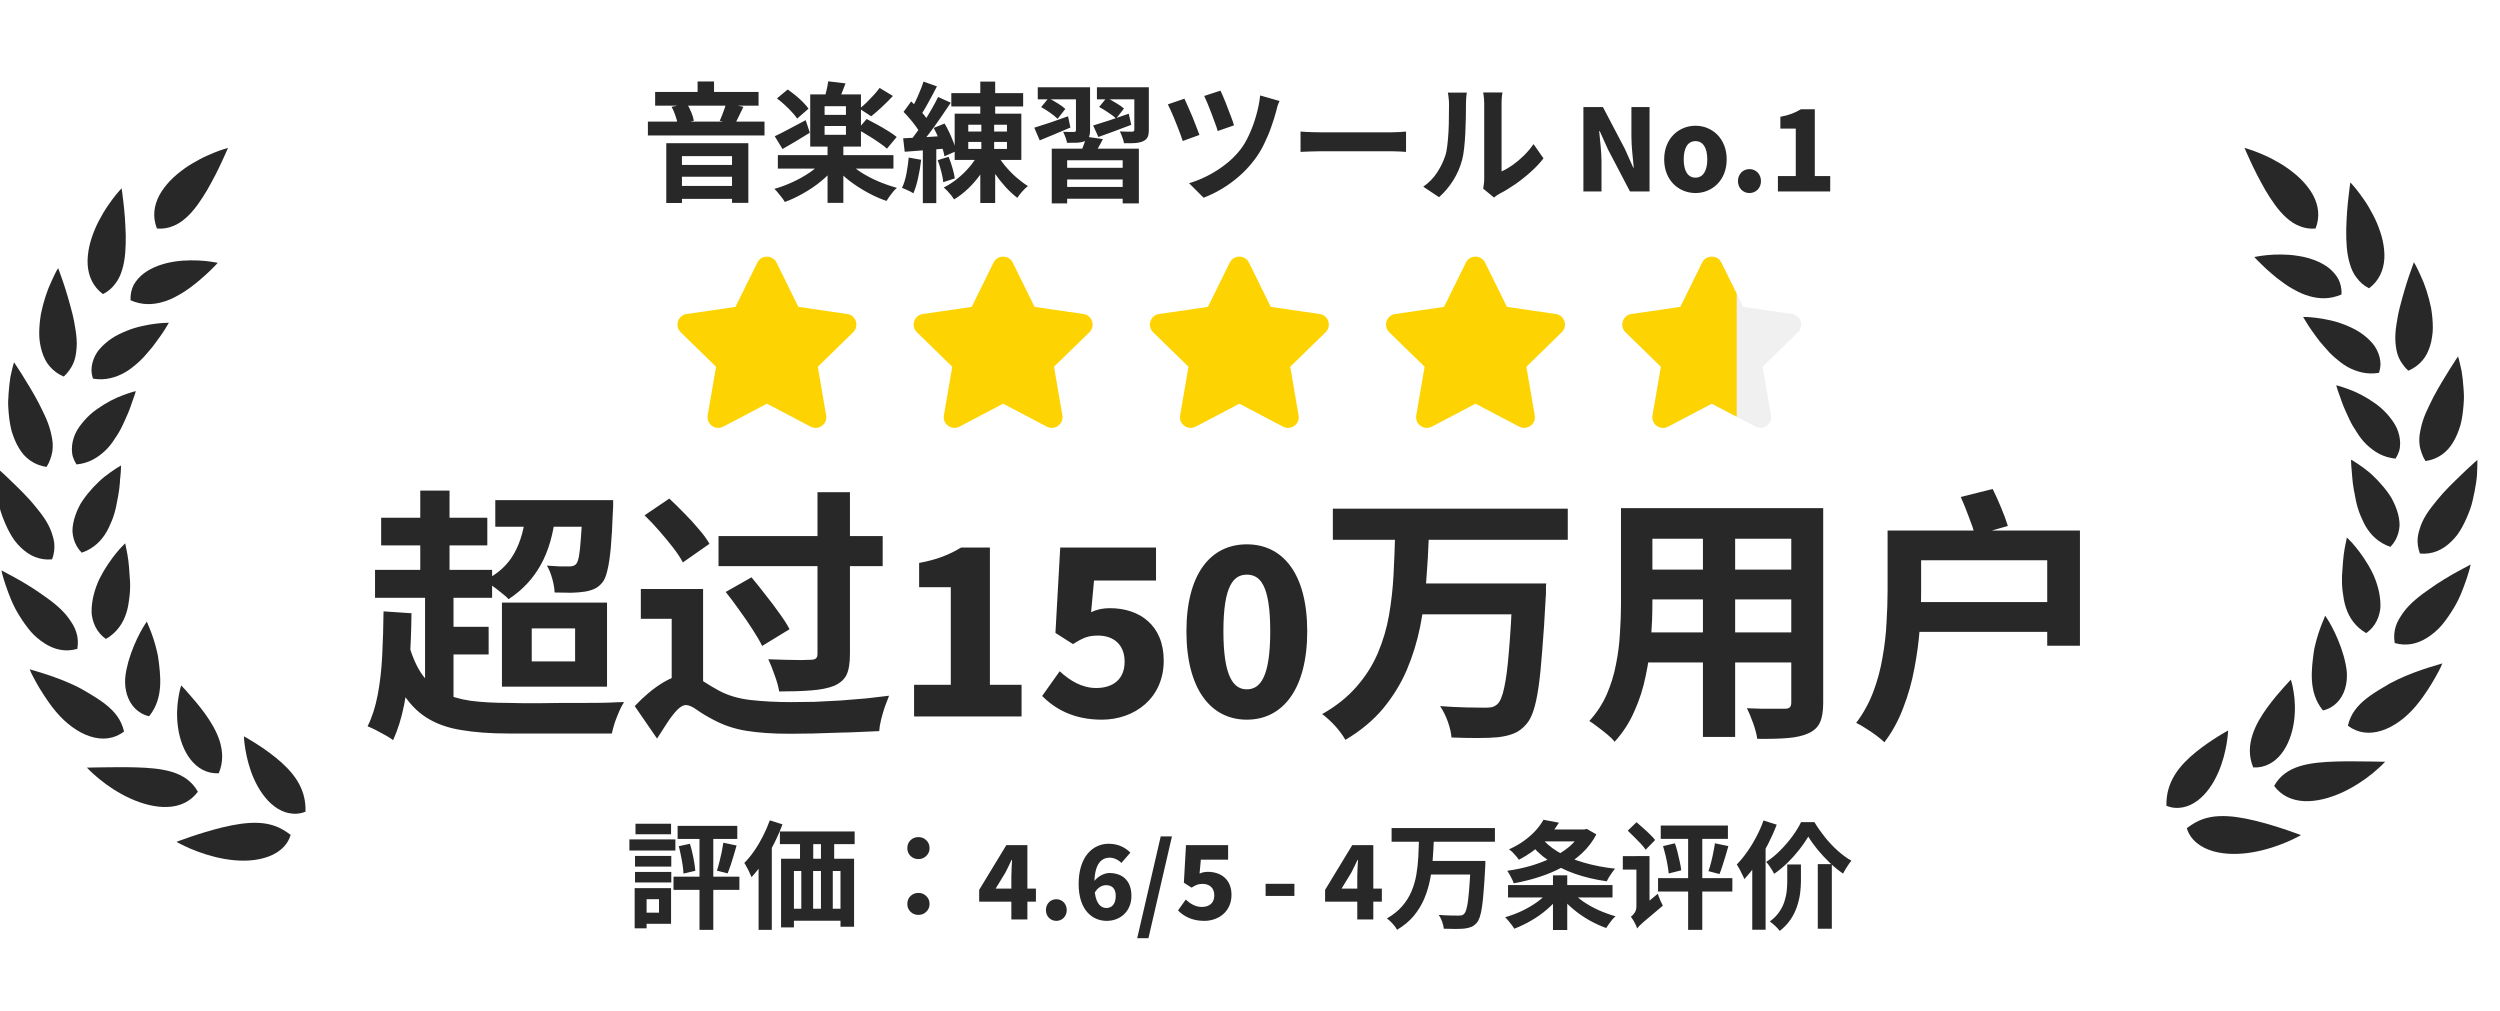 <svg width="235" height="95" viewBox="0 0 235 95" fill="none" xmlns="http://www.w3.org/2000/svg">
<g clip-path="url(#clip0_8932_114562)">
<path d="M207.038 77.01C207.539 76.835 208.048 76.74 208.591 76.718C209.671 76.668 210.849 76.868 211.974 77.142C213.101 77.418 214.171 77.755 214.975 78.03C215.771 78.297 216.293 78.501 216.293 78.501C216.293 78.501 215.781 78.799 214.965 79.148C214.146 79.496 213.012 79.895 211.774 80.109C210.549 80.323 209.206 80.35 208.038 80.015C206.879 79.686 205.888 78.973 205.56 77.849C206.071 77.462 206.54 77.189 207.038 77.01Z" fill="#282828"/>
<path d="M209.299 69.926C209.174 70.679 208.931 71.693 208.489 72.676C208.052 73.661 207.414 74.623 206.577 75.25C206.161 75.561 205.695 75.796 205.194 75.89C204.697 75.987 204.163 75.962 203.643 75.742C203.618 74.565 203.939 73.632 204.442 72.817C204.949 72.003 205.666 71.3 206.408 70.698C207.15 70.095 207.911 69.593 208.483 69.232C209.056 68.874 209.445 68.664 209.445 68.664C209.445 68.664 209.443 68.793 209.42 69.012C209.399 69.232 209.36 69.549 209.299 69.926Z" fill="#282828"/>
<path d="M213.767 73.875C214.325 72.874 215.177 72.334 216.196 72.016C217.213 71.705 218.4 71.621 219.568 71.583C220.731 71.548 221.888 71.577 222.754 71.58C223.646 71.596 224.203 71.605 224.203 71.605C224.203 71.605 224.095 71.724 223.892 71.923C223.692 72.108 223.398 72.384 223.036 72.682C222.299 73.288 221.263 73.994 220.118 74.512C218.974 75.03 217.725 75.359 216.596 75.306C215.467 75.25 214.468 74.82 213.767 73.875Z" fill="#282828"/>
<path d="M214.451 70.852C213.811 71.665 212.916 72.199 211.803 72.139C211.352 71.056 211.429 70.02 211.736 69.071C212.04 68.123 212.583 67.253 213.131 66.498C213.683 65.738 214.243 65.092 214.657 64.627C214.857 64.395 215.03 64.21 215.154 64.084C215.267 63.951 215.338 63.885 215.338 63.885C215.338 63.885 215.378 64.002 215.434 64.209C215.487 64.419 215.551 64.717 215.608 65.084C215.73 65.826 215.782 66.836 215.624 67.897C215.469 68.952 215.092 70.035 214.451 70.852Z" fill="#282828"/>
<path d="M220.7 68.218C220.962 67.091 221.598 66.326 222.453 65.653C222.662 65.483 222.895 65.329 223.129 65.17C223.364 65.01 223.614 64.859 223.868 64.708C224.12 64.549 224.381 64.395 224.647 64.243C224.902 64.105 225.148 63.983 225.406 63.86C226.42 63.383 227.464 63.013 228.261 62.758C229.061 62.507 229.577 62.359 229.577 62.359C229.577 62.359 229.528 62.491 229.428 62.717C229.321 62.934 229.158 63.248 228.953 63.615C228.746 63.983 228.496 64.406 228.203 64.855C228.055 65.077 227.9 65.307 227.735 65.536L227.603 65.712L227.441 65.928C227.327 66.069 227.212 66.214 227.101 66.355C226.167 67.468 225.011 68.319 223.877 68.677C222.743 69.044 221.641 68.923 220.7 68.218Z" fill="#282828"/>
<path d="M220.429 64.761C220.128 65.734 219.425 66.535 218.358 66.783C217.614 65.873 217.379 64.875 217.319 63.936C217.266 62.994 217.386 62.106 217.487 61.356C217.522 61.039 217.648 60.505 217.767 60.087C217.888 59.654 218.022 59.268 218.14 58.944C218.262 58.615 218.376 58.351 218.454 58.166C218.521 57.981 218.562 57.874 218.562 57.874C218.562 57.874 218.64 57.981 218.762 58.172C218.891 58.363 219.044 58.633 219.224 58.972C219.578 59.647 220.004 60.595 220.3 61.641C220.375 61.904 220.439 62.174 220.493 62.445C220.545 62.696 220.582 62.956 220.606 63.22C220.62 63.48 220.608 63.741 220.586 64.004C220.56 64.265 220.499 64.514 220.429 64.761Z" fill="#282828"/>
<path d="M228.867 59.419C228.651 59.604 228.426 59.773 228.191 59.924C227.262 60.52 226.227 60.771 225.102 60.445C225.008 59.88 225.05 59.369 225.198 58.892C225.271 58.656 225.372 58.426 225.499 58.208C225.621 57.984 225.776 57.778 225.919 57.564C226.524 56.723 227.457 55.997 228.398 55.348C229.311 54.694 230.273 54.13 231.009 53.725C231.761 53.32 232.235 53.069 232.235 53.069C232.235 53.069 232.214 53.213 232.151 53.454C232.086 53.696 231.985 54.038 231.845 54.449C231.565 55.265 231.176 56.365 230.528 57.363C230.215 57.869 229.867 58.364 229.491 58.807C229.303 59.032 229.088 59.23 228.867 59.419Z" fill="#282828"/>
<path d="M223.409 58.367C223.191 58.809 222.87 59.198 222.424 59.513C221.404 58.929 220.816 58.053 220.509 57.101C220.431 56.862 220.372 56.618 220.325 56.373C220.303 56.251 220.284 56.126 220.269 56.005C220.252 55.879 220.231 55.754 220.212 55.626C220.147 55.123 220.132 54.621 220.147 54.138C220.212 53.175 220.269 52.267 220.39 51.608C220.445 51.278 220.508 51.008 220.55 50.819C220.581 50.628 220.6 50.524 220.6 50.524C220.6 50.524 220.696 50.609 220.851 50.769C221.015 50.929 221.219 51.158 221.456 51.45C221.934 52.038 222.531 52.875 223.014 53.846C223.472 54.806 223.768 55.892 223.762 56.926C223.765 57.187 223.724 57.434 223.663 57.673C223.604 57.915 223.519 58.147 223.409 58.367Z" fill="#282828"/>
<path d="M231.448 49.538C231.305 49.796 231.155 50.047 230.982 50.28C230.805 50.506 230.612 50.72 230.413 50.914C229.61 51.693 228.641 52.142 227.472 52.032C227.274 51.498 227.215 50.986 227.271 50.494C227.301 50.249 227.357 50.005 227.435 49.766C227.51 49.524 227.59 49.285 227.7 49.053C227.915 48.578 228.216 48.117 228.561 47.672C228.738 47.449 228.915 47.227 229.089 47.003C229.27 46.787 229.453 46.569 229.642 46.359C230.406 45.518 231.252 44.749 231.839 44.171C232.443 43.603 232.87 43.236 232.87 43.236C232.87 43.236 232.885 43.82 232.833 44.699C232.803 45.135 232.714 45.643 232.612 46.19C232.563 46.462 232.502 46.742 232.433 47.028C232.366 47.311 232.296 47.603 232.186 47.885C231.977 48.453 231.733 49.015 231.448 49.538Z" fill="#282828"/>
<path d="M224.696 51.407C223.584 51.024 222.838 50.283 222.35 49.435C222.226 49.221 222.123 49.001 222.029 48.779C221.921 48.553 221.827 48.324 221.745 48.092C221.582 47.627 221.465 47.157 221.387 46.694C221.3 46.239 221.206 45.793 221.16 45.382C221.135 45.174 221.119 44.977 221.104 44.792C221.092 44.604 221.084 44.428 221.063 44.268C220.991 43.628 221.002 43.207 221.002 43.207C221.002 43.207 221.433 43.447 222.048 43.889C222.201 43.998 222.365 44.124 222.54 44.262C222.714 44.401 222.893 44.551 223.059 44.712C223.402 45.039 223.757 45.412 224.093 45.823C224.261 46.028 224.421 46.244 224.579 46.467C224.652 46.58 224.728 46.697 224.799 46.812C224.865 46.925 224.926 47.044 224.982 47.164C225.213 47.639 225.391 48.134 225.489 48.636C225.53 48.884 225.566 49.135 225.56 49.38C225.547 49.625 225.509 49.87 225.444 50.102C225.312 50.575 225.074 51.021 224.696 51.407Z" fill="#282828"/>
<path d="M231.281 39.961C231.109 40.541 230.885 41.088 230.599 41.561C230.047 42.513 229.155 43.175 227.998 43.338C227.845 43.103 227.734 42.867 227.65 42.626C227.567 42.388 227.486 42.145 227.454 41.904C227.373 41.417 227.412 40.915 227.529 40.407C227.627 39.901 227.784 39.386 228.002 38.869C228.221 38.353 228.492 37.833 228.738 37.331C228.999 36.832 229.28 36.342 229.553 35.886C229.835 35.428 230.088 35.016 230.3 34.666C230.74 33.962 231.058 33.504 231.058 33.504C231.058 33.504 231.224 34.059 231.398 34.917C231.465 35.353 231.526 35.865 231.565 36.421C231.589 36.697 231.605 36.983 231.611 37.275C231.611 37.571 231.592 37.871 231.565 38.176C231.513 38.777 231.436 39.386 231.281 39.961Z" fill="#282828"/>
<path d="M222.447 41.779C222.095 41.436 221.798 41.051 221.552 40.648C221.279 40.249 221.034 39.838 220.842 39.424C220.738 39.219 220.663 39.015 220.565 38.818C220.469 38.62 220.383 38.425 220.308 38.238C220.15 37.86 220.038 37.51 219.934 37.212C219.704 36.615 219.606 36.213 219.606 36.213C219.606 36.213 220.083 36.33 220.794 36.596C221.518 36.857 222.392 37.299 223.258 37.914C223.47 38.068 223.694 38.234 223.885 38.413C224.079 38.592 224.266 38.777 224.439 38.975C224.783 39.371 225.099 39.804 225.306 40.26C225.501 40.718 225.613 41.198 225.613 41.683C225.61 41.924 225.589 42.166 225.515 42.405C225.433 42.644 225.327 42.882 225.181 43.111C224.007 42.999 223.166 42.46 222.447 41.779Z" fill="#282828"/>
<path d="M228.441 32.474C228.279 33.007 228.057 33.478 227.705 33.887C227.357 34.292 226.921 34.618 226.383 34.848C226.174 34.663 226.002 34.462 225.861 34.254C225.706 34.054 225.583 33.837 225.484 33.614C225.386 33.388 225.314 33.153 225.267 32.907C225.217 32.666 225.199 32.411 225.171 32.16C225.136 31.648 225.171 31.111 225.257 30.556C225.342 30.001 225.435 29.451 225.579 28.898C225.861 27.79 226.171 26.747 226.442 25.953C226.717 25.159 226.904 24.65 226.904 24.65C226.904 24.65 226.98 24.769 227.099 24.989C227.216 25.211 227.374 25.529 227.547 25.924C227.922 26.703 228.293 27.81 228.527 28.976C228.624 29.572 228.685 30.179 228.685 30.769C228.694 31.061 228.664 31.359 228.617 31.645C228.578 31.934 228.521 32.211 228.441 32.474Z" fill="#282828"/>
<path d="M216.642 30.04C216.543 29.883 216.489 29.789 216.489 29.789C216.489 29.789 216.617 29.789 216.834 29.799C217.059 29.808 217.363 29.83 217.735 29.878C218.105 29.922 218.538 29.995 219.01 30.101C219.241 30.157 219.491 30.213 219.729 30.289C219.964 30.365 220.209 30.449 220.452 30.546C220.934 30.745 221.435 30.977 221.87 31.265C222.3 31.56 222.698 31.899 223.022 32.281C223.188 32.472 223.315 32.68 223.427 32.897C223.533 33.111 223.617 33.336 223.679 33.568C223.737 33.8 223.768 34.039 223.768 34.284C223.755 34.535 223.708 34.79 223.625 35.047C223.051 35.145 222.514 35.116 222.024 35.01C221.538 34.897 221.062 34.715 220.644 34.477C220.433 34.354 220.235 34.222 220.041 34.078C219.944 34.006 219.855 33.93 219.765 33.852C219.671 33.78 219.576 33.702 219.485 33.622C219.117 33.309 218.793 32.963 218.502 32.614C218.194 32.272 217.913 31.927 217.679 31.594C217.621 31.512 217.566 31.431 217.509 31.349C217.448 31.271 217.396 31.192 217.339 31.119C217.231 30.969 217.13 30.824 217.043 30.693C216.869 30.427 216.736 30.198 216.642 30.04Z" fill="#282828"/>
<path d="M222.692 27.099C222.191 26.848 221.821 26.512 221.535 26.12C221.231 25.74 221.023 25.291 220.884 24.794C220.581 23.825 220.532 22.666 220.546 21.548C220.55 21.265 220.562 20.983 220.577 20.709C220.587 20.439 220.604 20.172 220.624 19.915C220.662 19.397 220.713 18.916 220.761 18.502C220.844 17.688 220.935 17.149 220.935 17.149C220.935 17.149 221.029 17.256 221.193 17.435C221.351 17.62 221.578 17.884 221.827 18.229C222.077 18.574 222.37 18.97 222.643 19.434C222.91 19.899 223.192 20.398 223.42 20.941C223.645 21.488 223.85 22.046 223.973 22.621C224.097 23.195 224.156 23.767 224.129 24.31C224.06 25.413 223.625 26.396 222.692 27.099Z" fill="#282828"/>
<path d="M214.529 26.509C214.15 26.236 213.792 25.96 213.488 25.68C213.172 25.411 212.885 25.156 212.658 24.927C212.431 24.697 212.233 24.512 212.103 24.374C211.973 24.242 211.903 24.16 211.903 24.16C211.903 24.16 212.389 24.053 213.147 23.977C213.525 23.94 213.96 23.921 214.442 23.924C214.923 23.928 215.443 23.959 215.957 24.044C217.002 24.194 218.052 24.549 218.856 25.145C219.246 25.453 219.574 25.813 219.805 26.232C220.02 26.656 220.132 27.145 220.105 27.678C219.025 28.149 218.004 28.108 217.075 27.836C216.599 27.703 216.151 27.509 215.734 27.273C215.306 27.05 214.896 26.789 214.529 26.509Z" fill="#282828"/>
<path d="M216.162 21.253C216.611 21.44 217.104 21.529 217.661 21.483C218.093 20.397 217.951 19.333 217.438 18.359C217.181 17.879 216.829 17.422 216.426 16.994C216.024 16.571 215.562 16.197 215.08 15.848C214.604 15.505 214.102 15.223 213.63 14.967C213.159 14.713 212.699 14.527 212.309 14.36C211.92 14.197 211.586 14.087 211.351 14.014C211.119 13.942 210.985 13.902 210.985 13.902C210.985 13.902 211.193 14.415 211.54 15.152C211.715 15.528 211.923 15.966 212.158 16.425C212.275 16.656 212.4 16.892 212.532 17.127C212.662 17.371 212.794 17.619 212.938 17.861C213.509 18.823 214.154 19.785 214.914 20.462C215.295 20.806 215.704 21.08 216.162 21.253Z" fill="#282828"/>
<path d="M20.909 77.774C22.038 77.504 23.212 77.3 24.292 77.35C24.835 77.372 25.348 77.467 25.845 77.642C26.346 77.821 26.81 78.094 27.321 78.477C26.994 79.608 26.005 80.32 24.844 80.646C23.677 80.985 22.337 80.957 21.105 80.74C19.871 80.529 18.737 80.13 17.916 79.782C17.102 79.43 16.591 79.136 16.591 79.136C16.591 79.136 17.11 78.929 17.909 78.661C18.712 78.389 19.78 78.049 20.909 77.774Z" fill="#282828"/>
<path d="M27.169 76.437C26.672 76.343 26.21 76.108 25.79 75.8C24.956 75.169 24.319 74.208 23.878 73.226C23.437 72.241 23.2 71.229 23.069 70.474C23.007 70.097 22.971 69.78 22.948 69.56C22.929 69.344 22.923 69.214 22.923 69.214C22.923 69.214 23.312 69.421 23.884 69.779C24.459 70.14 25.215 70.643 25.96 71.249C26.698 71.852 27.42 72.555 27.927 73.365C28.431 74.18 28.752 75.113 28.72 76.294C28.207 76.511 27.67 76.537 27.169 76.437Z" fill="#282828"/>
<path d="M12.802 72.133C13.969 72.17 15.16 72.252 16.175 72.563C17.192 72.88 18.042 73.423 18.6 74.422C17.903 75.364 16.902 75.802 15.775 75.853C14.647 75.909 13.397 75.58 12.253 75.059C11.107 74.541 10.071 73.838 9.338 73.229C8.97 72.933 8.678 72.657 8.477 72.469C8.276 72.271 8.169 72.156 8.169 72.156C8.169 72.156 8.728 72.146 9.614 72.13C10.483 72.123 11.637 72.098 12.802 72.133Z" fill="#282828"/>
<path d="M20.564 72.688C19.457 72.748 18.56 72.211 17.916 71.397C17.28 70.584 16.896 69.501 16.743 68.446C16.586 67.385 16.638 66.371 16.763 65.634C16.819 65.266 16.884 64.968 16.938 64.754C16.993 64.547 17.034 64.431 17.034 64.431C17.034 64.431 17.102 64.499 17.218 64.629C17.342 64.754 17.515 64.94 17.713 65.176C18.125 65.641 18.685 66.284 19.239 67.041C19.786 67.8 20.329 68.67 20.638 69.618C20.938 70.572 21.019 71.605 20.564 72.688Z" fill="#282828"/>
<path d="M6.958 64.407C7.215 64.529 7.466 64.654 7.716 64.792C7.983 64.943 8.247 65.096 8.496 65.251C8.751 65.408 8.999 65.555 9.235 65.719C9.469 65.876 9.702 66.03 9.911 66.202C10.767 66.87 11.401 67.637 11.663 68.767C10.725 69.47 9.621 69.593 8.486 69.225C7.357 68.871 6.197 68.016 5.264 66.902C5.147 66.761 5.033 66.62 4.921 66.476L4.759 66.26L4.629 66.084C4.465 65.855 4.309 65.625 4.164 65.403C3.871 64.961 3.618 64.533 3.41 64.166C3.205 63.796 3.047 63.485 2.939 63.265C2.835 63.043 2.786 62.911 2.786 62.911C2.786 62.911 3.303 63.061 4.107 63.31C4.9 63.562 5.944 63.93 6.958 64.407Z" fill="#282828"/>
<path d="M12.068 62.19C12.365 61.141 12.793 60.196 13.145 59.519C13.324 59.18 13.48 58.91 13.607 58.718C13.731 58.53 13.806 58.423 13.806 58.423C13.806 58.423 13.846 58.53 13.915 58.711C13.995 58.896 14.108 59.163 14.229 59.49C14.351 59.817 14.483 60.202 14.601 60.633C14.719 61.05 14.848 61.587 14.882 61.904C14.983 62.648 15.102 63.543 15.052 64.484C14.99 65.422 14.755 66.421 14.015 67.328C12.944 67.08 12.246 66.282 11.94 65.305C11.87 65.06 11.807 64.809 11.782 64.549C11.761 64.288 11.751 64.027 11.767 63.764C11.788 63.501 11.827 63.242 11.876 62.989C11.931 62.721 11.997 62.45 12.068 62.19Z" fill="#282828"/>
<path d="M3.972 55.896C4.916 56.54 5.848 57.271 6.452 58.109C6.6 58.323 6.751 58.533 6.876 58.753C7 58.973 7.103 59.203 7.174 59.441C7.324 59.915 7.364 60.43 7.27 60.992C6.148 61.319 5.111 61.068 4.18 60.471C3.945 60.323 3.722 60.151 3.5 59.965C3.286 59.78 3.068 59.579 2.881 59.355C2.504 58.91 2.154 58.413 1.845 57.911C1.196 56.91 0.808 55.811 0.528 54.995C0.391 54.586 0.287 54.242 0.221 54.002C0.161 53.757 0.138 53.617 0.138 53.617C0.138 53.617 0.611 53.868 1.363 54.273C2.097 54.679 3.061 55.24 3.972 55.896Z" fill="#282828"/>
<path d="M9.955 60.062C9.509 59.751 9.185 59.355 8.966 58.913C8.854 58.693 8.775 58.462 8.711 58.222C8.654 57.981 8.608 57.736 8.61 57.475C8.604 56.442 8.901 55.355 9.359 54.392C9.846 53.422 10.442 52.587 10.916 51.999C11.157 51.708 11.358 51.478 11.521 51.318C11.676 51.158 11.772 51.071 11.772 51.071C11.772 51.071 11.793 51.178 11.825 51.366C11.866 51.555 11.927 51.825 11.983 52.158C12.107 52.818 12.164 53.721 12.226 54.685C12.246 55.168 12.226 55.67 12.16 56.176C12.141 56.301 12.123 56.427 12.107 56.553C12.09 56.676 12.07 56.799 12.05 56.923C12.005 57.169 11.944 57.414 11.866 57.649C11.557 58.6 10.976 59.478 9.955 60.062Z" fill="#282828"/>
<path d="M-0.501 43.788C-0.501 43.788 -0.072 44.148 0.53 44.72C1.114 45.295 1.96 46.064 2.722 46.908C2.915 47.115 3.099 47.333 3.277 47.552C3.452 47.772 3.631 47.995 3.812 48.218C4.154 48.667 4.452 49.129 4.668 49.599C4.779 49.831 4.862 50.073 4.933 50.311C5.014 50.553 5.071 50.794 5.096 51.043C5.151 51.536 5.096 52.044 4.894 52.579C3.73 52.689 2.758 52.242 1.954 51.465C1.756 51.27 1.565 51.056 1.386 50.828C1.213 50.596 1.065 50.347 0.919 50.087C0.634 49.565 0.391 49.004 0.185 48.432C0.074 48.15 0.003 47.861 -0.066 47.572C-0.133 47.289 -0.191 47.009 -0.242 46.736C-0.345 46.193 -0.432 45.685 -0.464 45.245C-0.516 44.368 -0.501 43.788 -0.501 43.788Z" fill="#282828"/>
<path d="M6.928 50.65C6.864 50.415 6.822 50.173 6.81 49.928C6.804 49.68 6.84 49.432 6.886 49.181C6.982 48.682 7.159 48.182 7.389 47.709C7.447 47.59 7.511 47.473 7.572 47.357C7.641 47.24 7.717 47.127 7.793 47.014C7.946 46.791 8.112 46.572 8.279 46.368C8.613 45.957 8.967 45.583 9.313 45.26C9.478 45.096 9.659 44.946 9.833 44.808C10.006 44.673 10.172 44.547 10.325 44.438C10.944 43.996 11.375 43.753 11.375 43.753C11.375 43.753 11.381 44.177 11.314 44.818C11.287 44.977 11.281 45.154 11.272 45.339C11.256 45.528 11.239 45.722 11.214 45.929C11.167 46.34 11.075 46.786 10.987 47.245C10.909 47.703 10.793 48.177 10.629 48.642C10.547 48.872 10.453 49.1 10.346 49.326C10.252 49.552 10.147 49.772 10.023 49.982C9.537 50.833 8.794 51.571 7.683 51.954C7.299 51.565 7.059 51.121 6.928 50.65Z" fill="#282828"/>
<path d="M4.846 40.957C4.963 41.465 4.995 41.961 4.92 42.452C4.885 42.697 4.807 42.935 4.724 43.177C4.641 43.415 4.525 43.654 4.376 43.89C3.217 43.724 2.322 43.064 1.773 42.11C1.486 41.637 1.266 41.09 1.091 40.512C0.938 39.934 0.859 39.329 0.808 38.723C0.784 38.422 0.766 38.118 0.763 37.822C0.772 37.53 0.788 37.244 0.808 36.968C0.849 36.415 0.908 35.901 0.973 35.467C1.15 34.606 1.315 34.054 1.315 34.054C1.315 34.054 1.633 34.509 2.074 35.216C2.289 35.564 2.541 35.979 2.821 36.437C3.094 36.892 3.374 37.379 3.634 37.881C3.881 38.38 4.154 38.901 4.369 39.416C4.59 39.933 4.745 40.447 4.846 40.957Z" fill="#282828"/>
<path d="M7.059 40.809C7.268 40.35 7.582 39.92 7.928 39.525C8.103 39.327 8.288 39.139 8.48 38.96C8.674 38.781 8.899 38.621 9.109 38.464C9.978 37.849 10.85 37.405 11.578 37.142C12.283 36.879 12.765 36.762 12.765 36.762C12.765 36.762 12.664 37.164 12.432 37.755C12.334 38.056 12.218 38.411 12.059 38.785C11.985 38.973 11.898 39.168 11.802 39.365C11.709 39.563 11.631 39.77 11.525 39.974C11.335 40.385 11.094 40.8 10.817 41.199C10.571 41.6 10.274 41.983 9.925 42.329C9.204 43.011 8.361 43.548 7.189 43.657C7.046 43.428 6.934 43.192 6.857 42.954C6.779 42.712 6.763 42.471 6.755 42.232C6.754 41.748 6.868 41.267 7.059 40.809Z" fill="#282828"/>
<path d="M7.105 33.457C7.056 33.702 6.986 33.937 6.887 34.16C6.789 34.383 6.666 34.599 6.513 34.804C6.37 35.01 6.197 35.209 5.994 35.397C5.45 35.168 5.015 34.842 4.668 34.434C4.315 34.029 4.097 33.554 3.934 33.024C3.853 32.757 3.795 32.481 3.749 32.195C3.71 31.907 3.678 31.611 3.686 31.319C3.688 30.729 3.749 30.12 3.844 29.526C4.079 28.358 4.453 27.247 4.824 26.476C4.998 26.083 5.158 25.759 5.27 25.537C5.392 25.321 5.466 25.201 5.466 25.201C5.466 25.201 5.657 25.706 5.931 26.503C6.204 27.297 6.511 28.337 6.796 29.448C6.936 30.001 7.031 30.55 7.117 31.105C7.2 31.66 7.24 32.201 7.2 32.706C7.173 32.96 7.153 33.215 7.105 33.457Z" fill="#282828"/>
<path d="M8.942 33.443C9.053 33.227 9.179 33.019 9.347 32.832C9.674 32.449 10.068 32.106 10.499 31.814C10.932 31.522 11.433 31.29 11.914 31.096C12.156 30.998 12.402 30.91 12.639 30.835C12.877 30.759 13.127 30.7 13.363 30.65C13.829 30.54 14.263 30.471 14.634 30.427C15.004 30.381 15.309 30.355 15.53 30.349C15.756 30.34 15.878 30.34 15.878 30.34C15.878 30.34 15.827 30.431 15.725 30.587C15.631 30.747 15.503 30.973 15.321 31.24C15.234 31.374 15.138 31.516 15.026 31.666C14.969 31.742 14.913 31.816 14.853 31.896C14.801 31.977 14.743 32.059 14.683 32.141C14.449 32.474 14.173 32.822 13.863 33.161C13.575 33.513 13.248 33.854 12.883 34.169C12.791 34.251 12.694 34.327 12.604 34.401C12.511 34.479 12.42 34.551 12.323 34.623C12.134 34.767 11.933 34.9 11.72 35.019C11.305 35.26 10.825 35.449 10.338 35.556C9.851 35.665 9.317 35.69 8.738 35.593C8.658 35.336 8.608 35.081 8.599 34.83C8.599 34.585 8.629 34.347 8.686 34.114C8.746 33.883 8.834 33.661 8.942 33.443Z" fill="#282828"/>
<path d="M10.835 26.669C10.548 27.062 10.175 27.395 9.674 27.646C8.74 26.943 8.309 25.96 8.239 24.862C8.209 24.319 8.271 23.744 8.393 23.17C8.516 22.599 8.716 22.041 8.945 21.49C9.173 20.951 9.455 20.448 9.725 19.983C9.996 19.522 10.292 19.123 10.536 18.778C10.784 18.436 11.012 18.169 11.175 17.984C11.335 17.801 11.43 17.698 11.43 17.698C11.43 17.698 11.519 18.245 11.606 19.055C11.653 19.465 11.703 19.95 11.74 20.464C11.761 20.721 11.776 20.988 11.786 21.258C11.802 21.535 11.817 21.813 11.821 22.097C11.834 23.214 11.784 24.373 11.486 25.346C11.344 25.837 11.137 26.283 10.835 26.669Z" fill="#282828"/>
<path d="M16.252 21.254C15.803 21.44 15.31 21.529 14.753 21.483C14.321 20.397 14.463 19.334 14.976 18.359C15.233 17.88 15.585 17.422 15.988 16.994C16.39 16.571 16.852 16.197 17.334 15.848C17.809 15.505 18.312 15.223 18.784 14.967C19.255 14.713 19.715 14.527 20.104 14.36C20.494 14.197 20.828 14.087 21.063 14.014C21.295 13.942 21.428 13.902 21.428 13.902C21.428 13.902 21.221 14.415 20.873 15.152C20.699 15.528 20.491 15.967 20.256 16.426C20.139 16.656 20.014 16.892 19.882 17.127C19.752 17.371 19.62 17.619 19.476 17.861C18.905 18.823 18.26 19.785 17.499 20.462C17.117 20.807 16.71 21.081 16.252 21.254Z" fill="#282828"/>
<path d="M13.519 25.696C14.321 25.1 15.371 24.742 16.417 24.588C16.93 24.506 17.451 24.475 17.933 24.471C18.413 24.471 18.85 24.491 19.226 24.524C19.984 24.602 20.467 24.707 20.467 24.707C20.467 24.707 20.4 24.788 20.269 24.923C20.139 25.058 19.94 25.244 19.716 25.476C19.486 25.705 19.195 25.956 18.883 26.229C18.578 26.506 18.22 26.784 17.846 27.058C17.476 27.335 17.066 27.595 16.639 27.821C16.22 28.057 15.775 28.255 15.301 28.384C14.372 28.656 13.353 28.701 12.27 28.226C12.245 27.693 12.352 27.206 12.568 26.779C12.8 26.361 13.128 26.001 13.519 25.696Z" fill="#282828"/>
<path d="M61.583 8.643H71.305V9.933H61.583V8.643ZM60.902 11.43H71.865V12.732H60.902V11.43ZM63.36 15.506H69.431V16.613H63.36V15.506ZM63.372 17.477H69.444V18.694H63.372V17.477ZM65.574 7.658H67.12V9.422H65.574V7.658ZM62.63 13.461H70.344V19.071H68.811V14.678H64.102V19.083H62.63V13.461ZM68.251 9.702L69.882 10.042C69.736 10.351 69.59 10.651 69.444 10.943C69.306 11.235 69.18 11.482 69.066 11.685L67.655 11.357C67.728 11.202 67.801 11.028 67.874 10.833C67.955 10.639 68.028 10.444 68.093 10.249C68.166 10.046 68.219 9.864 68.251 9.702ZM63.129 10.042L64.576 9.75C64.731 10.002 64.869 10.278 64.99 10.578C65.112 10.87 65.189 11.129 65.221 11.357L63.7 11.697C63.676 11.47 63.607 11.198 63.494 10.882C63.388 10.566 63.267 10.286 63.129 10.042ZM73.118 14.581H83.984V15.846H73.118V14.581ZM77.79 13.607H79.275V19.071H77.79V13.607ZM77.34 15.141L78.533 15.652C78.168 16.13 77.726 16.584 77.206 17.014C76.695 17.436 76.144 17.813 75.552 18.146C74.968 18.487 74.375 18.767 73.775 18.986C73.702 18.856 73.605 18.714 73.483 18.56C73.37 18.414 73.252 18.268 73.13 18.122C73.017 17.976 72.903 17.854 72.79 17.757C73.382 17.586 73.966 17.367 74.542 17.1C75.118 16.832 75.649 16.532 76.136 16.199C76.63 15.858 77.032 15.506 77.34 15.141ZM79.713 15.177C80.029 15.526 80.431 15.863 80.918 16.187C81.412 16.503 81.952 16.787 82.536 17.039C83.128 17.29 83.72 17.497 84.312 17.659C84.199 17.748 84.081 17.866 83.959 18.012C83.838 18.166 83.72 18.32 83.606 18.474C83.493 18.629 83.4 18.767 83.327 18.888C82.734 18.685 82.142 18.422 81.55 18.097C80.958 17.773 80.398 17.412 79.871 17.014C79.352 16.609 78.898 16.183 78.508 15.737L79.713 15.177ZM77.511 11.843V12.671H79.518V11.843H77.511ZM77.511 9.982V10.797H79.518V9.982H77.511ZM76.16 8.874H80.93V13.778H76.16V8.874ZM77.851 7.645L79.482 7.84C79.36 8.165 79.238 8.477 79.117 8.777C78.995 9.069 78.882 9.32 78.776 9.531L77.486 9.3C77.551 9.057 77.62 8.785 77.693 8.485C77.766 8.177 77.819 7.897 77.851 7.645ZM73.033 9.252L74.043 8.412C74.286 8.582 74.534 8.769 74.785 8.972C75.037 9.174 75.268 9.385 75.479 9.604C75.698 9.823 75.872 10.026 76.002 10.213L74.931 11.15C74.817 10.963 74.655 10.76 74.444 10.541C74.242 10.314 74.014 10.087 73.763 9.86C73.52 9.633 73.276 9.43 73.033 9.252ZM80.626 12.16L81.465 11.186C81.765 11.34 82.094 11.515 82.451 11.709C82.808 11.904 83.148 12.103 83.473 12.306C83.805 12.508 84.077 12.699 84.288 12.877L83.375 13.973C83.181 13.794 82.925 13.599 82.609 13.389C82.301 13.169 81.968 12.954 81.611 12.744C81.262 12.525 80.934 12.33 80.626 12.16ZM82.682 8.266L83.935 9.02C83.611 9.369 83.266 9.714 82.901 10.055C82.536 10.395 82.199 10.687 81.891 10.931L80.796 10.213C81.007 10.051 81.226 9.86 81.453 9.641C81.68 9.414 81.903 9.183 82.122 8.947C82.341 8.704 82.528 8.477 82.682 8.266ZM72.826 12.805C73.199 12.634 73.641 12.411 74.152 12.135C74.671 11.86 75.199 11.58 75.734 11.296L76.124 12.476C75.702 12.736 75.264 13.003 74.809 13.279C74.355 13.547 73.937 13.79 73.556 14.009L72.826 12.805ZM92.148 14.703H93.547V19.083H92.148V14.703ZM89.423 8.753H96.176V10.006H89.423V8.753ZM91.017 13.34V13.997H94.655V13.34H91.017ZM91.017 11.722V12.366H94.655V11.722H91.017ZM89.739 10.687H96.005V15.031H89.739V10.687ZM93.669 14.411C93.88 14.792 94.144 15.177 94.46 15.566C94.784 15.956 95.133 16.317 95.506 16.649C95.888 16.982 96.261 17.262 96.626 17.489C96.464 17.611 96.285 17.781 96.09 18C95.896 18.219 95.742 18.418 95.628 18.596C95.255 18.312 94.882 17.968 94.509 17.562C94.135 17.148 93.787 16.706 93.462 16.236C93.138 15.757 92.858 15.283 92.623 14.812L93.669 14.411ZM91.954 14.484L93.061 14.873C92.817 15.4 92.517 15.907 92.16 16.394C91.811 16.881 91.426 17.327 91.004 17.732C90.583 18.13 90.145 18.466 89.69 18.742C89.617 18.629 89.524 18.499 89.41 18.353C89.297 18.215 89.179 18.081 89.058 17.951C88.936 17.822 88.822 17.712 88.717 17.623C89.155 17.404 89.577 17.132 89.982 16.808C90.396 16.475 90.773 16.11 91.114 15.713C91.455 15.315 91.734 14.905 91.954 14.484ZM92.148 7.67H93.547V11.32H93.45V14.763H92.246V11.32H92.148V7.67ZM86.807 7.67L88.072 8.12C87.91 8.436 87.739 8.761 87.561 9.093C87.382 9.418 87.208 9.734 87.038 10.042C86.867 10.343 86.705 10.606 86.551 10.833L85.578 10.432C85.724 10.18 85.874 9.896 86.028 9.58C86.182 9.264 86.328 8.935 86.466 8.595C86.612 8.254 86.725 7.946 86.807 7.67ZM88.181 9.118L89.374 9.653C89.074 10.107 88.749 10.586 88.4 11.089C88.052 11.592 87.703 12.074 87.354 12.537C87.005 12.999 86.673 13.405 86.356 13.754L85.517 13.291C85.744 13.015 85.979 12.707 86.223 12.366C86.474 12.018 86.717 11.657 86.953 11.284C87.196 10.902 87.423 10.525 87.634 10.152C87.845 9.779 88.027 9.434 88.181 9.118ZM84.933 10.517L85.651 9.531C85.853 9.726 86.064 9.937 86.283 10.164C86.502 10.391 86.705 10.618 86.892 10.845C87.078 11.073 87.216 11.284 87.305 11.478L86.527 12.585C86.438 12.391 86.304 12.172 86.125 11.928C85.955 11.685 85.764 11.442 85.553 11.198C85.342 10.947 85.136 10.72 84.933 10.517ZM87.768 12.026L88.79 11.612C88.952 11.88 89.106 12.172 89.252 12.488C89.398 12.805 89.528 13.113 89.642 13.413C89.755 13.705 89.836 13.969 89.885 14.204L88.778 14.69C88.745 14.455 88.676 14.184 88.571 13.875C88.465 13.567 88.344 13.255 88.206 12.938C88.068 12.614 87.922 12.31 87.768 12.026ZM84.896 12.999C85.44 12.975 86.081 12.942 86.819 12.902C87.557 12.853 88.307 12.805 89.07 12.756L89.094 13.948C88.38 14.005 87.666 14.062 86.953 14.119C86.247 14.167 85.61 14.216 85.042 14.265L84.896 12.999ZM88.145 15.056L89.167 14.739C89.305 15.064 89.427 15.416 89.532 15.798C89.646 16.171 89.719 16.495 89.751 16.771L88.668 17.124C88.644 16.84 88.579 16.503 88.474 16.114C88.376 15.725 88.267 15.372 88.145 15.056ZM85.419 14.812L86.588 15.019C86.523 15.603 86.425 16.179 86.296 16.747C86.174 17.306 86.028 17.781 85.858 18.17C85.776 18.114 85.671 18.053 85.541 17.988C85.411 17.923 85.278 17.862 85.14 17.805C85.002 17.74 84.884 17.692 84.787 17.659C84.965 17.294 85.103 16.856 85.201 16.345C85.298 15.834 85.371 15.323 85.419 14.812ZM86.746 13.656H88.011V19.095H86.746V13.656ZM98.865 13.973H107.053V19.119H105.532V15.068H100.313V19.119H98.865V13.973ZM99.595 15.773H105.934V16.868H99.595V15.773ZM99.68 17.574H105.995V18.681H99.68V17.574ZM102.101 12.853L103.671 13.072C103.517 13.389 103.354 13.689 103.184 13.973C103.014 14.257 102.864 14.496 102.734 14.69L101.541 14.435C101.647 14.2 101.752 13.936 101.858 13.644C101.971 13.352 102.053 13.088 102.101 12.853ZM97.55 8.205H101.468V9.337H97.55V8.205ZM101.14 8.205H102.466V12.245C102.466 12.521 102.43 12.736 102.357 12.89C102.284 13.044 102.154 13.169 101.967 13.267C101.773 13.348 101.537 13.397 101.262 13.413C100.986 13.421 100.665 13.425 100.3 13.425C100.276 13.271 100.227 13.097 100.154 12.902C100.081 12.707 100.008 12.537 99.935 12.391C100.146 12.399 100.349 12.403 100.544 12.403C100.747 12.403 100.884 12.403 100.957 12.403C101.022 12.403 101.067 12.391 101.091 12.366C101.124 12.334 101.14 12.289 101.14 12.233V8.205ZM103.111 8.205H107.309V9.337H103.111V8.205ZM106.627 8.205H107.99V12.208C107.99 12.508 107.95 12.74 107.869 12.902C107.796 13.056 107.654 13.182 107.443 13.279C107.24 13.368 106.988 13.425 106.688 13.449C106.396 13.466 106.052 13.47 105.654 13.461C105.63 13.291 105.577 13.105 105.496 12.902C105.423 12.691 105.346 12.508 105.265 12.354C105.5 12.362 105.731 12.37 105.958 12.379C106.194 12.379 106.348 12.379 106.421 12.379C106.494 12.37 106.546 12.354 106.579 12.33C106.611 12.306 106.627 12.261 106.627 12.196V8.205ZM102.758 11.795C103.196 11.665 103.711 11.502 104.304 11.308C104.896 11.105 105.496 10.898 106.104 10.687L106.335 11.734C105.808 11.937 105.273 12.139 104.729 12.342C104.194 12.537 103.699 12.715 103.245 12.877L102.758 11.795ZM103.318 10.055L104.024 9.191C104.291 9.32 104.583 9.483 104.9 9.677C105.224 9.864 105.476 10.038 105.654 10.201L104.912 11.15C104.75 10.979 104.51 10.793 104.194 10.59C103.886 10.379 103.594 10.201 103.318 10.055ZM97.222 12.001C97.628 11.88 98.11 11.726 98.67 11.539C99.238 11.344 99.814 11.142 100.398 10.931L100.617 11.989C100.122 12.192 99.623 12.403 99.12 12.622C98.625 12.833 98.163 13.024 97.733 13.194L97.222 12.001ZM97.867 10.067L98.56 9.227C98.828 9.357 99.116 9.519 99.424 9.714C99.733 9.9 99.972 10.075 100.142 10.237L99.412 11.174C99.25 11.004 99.019 10.813 98.719 10.602C98.418 10.391 98.135 10.213 97.867 10.067ZM114.719 8.521C114.8 8.668 114.897 8.882 115.011 9.166C115.133 9.442 115.254 9.746 115.376 10.079C115.506 10.403 115.627 10.72 115.741 11.028C115.855 11.328 115.94 11.58 115.996 11.782L114.463 12.318C114.415 12.123 114.334 11.88 114.22 11.588C114.115 11.288 114.001 10.979 113.879 10.663C113.758 10.338 113.636 10.03 113.514 9.738C113.393 9.446 113.287 9.207 113.198 9.02L114.719 8.521ZM120.279 9.495C120.206 9.641 120.142 9.799 120.085 9.969C120.036 10.14 119.996 10.298 119.963 10.444C119.85 10.882 119.695 11.373 119.501 11.916C119.314 12.46 119.087 13.003 118.819 13.547C118.56 14.082 118.26 14.573 117.919 15.019C117.497 15.579 117.023 16.09 116.495 16.552C115.976 17.006 115.433 17.404 114.865 17.744C114.297 18.085 113.721 18.365 113.137 18.584L111.774 17.221C112.334 17.059 112.902 16.832 113.478 16.54C114.062 16.248 114.622 15.895 115.157 15.481C115.7 15.068 116.175 14.601 116.581 14.082C116.889 13.693 117.169 13.218 117.42 12.659C117.68 12.099 117.899 11.502 118.077 10.87C118.264 10.229 118.389 9.596 118.454 8.972L120.279 9.495ZM111.336 9.276C111.426 9.462 111.535 9.706 111.665 10.006C111.803 10.306 111.941 10.622 112.079 10.955C112.216 11.288 112.342 11.608 112.456 11.916C112.577 12.216 112.675 12.472 112.748 12.683L111.178 13.255C111.129 13.092 111.061 12.894 110.971 12.659C110.89 12.423 110.793 12.168 110.679 11.892C110.574 11.616 110.464 11.344 110.351 11.077C110.237 10.809 110.132 10.566 110.034 10.347C109.937 10.128 109.852 9.949 109.779 9.811L111.336 9.276ZM122.251 12.366C122.397 12.374 122.583 12.387 122.81 12.403C123.037 12.411 123.273 12.419 123.516 12.427C123.767 12.435 123.999 12.439 124.21 12.439C124.412 12.439 124.664 12.439 124.964 12.439C125.264 12.439 125.589 12.439 125.937 12.439C126.294 12.439 126.659 12.439 127.032 12.439C127.414 12.439 127.791 12.439 128.164 12.439C128.537 12.439 128.89 12.439 129.223 12.439C129.555 12.439 129.851 12.439 130.111 12.439C130.379 12.439 130.589 12.439 130.744 12.439C131.027 12.439 131.295 12.431 131.547 12.415C131.798 12.391 132.005 12.374 132.167 12.366V14.277C132.029 14.269 131.822 14.257 131.547 14.24C131.271 14.224 131.003 14.216 130.744 14.216C130.589 14.216 130.379 14.216 130.111 14.216C129.843 14.216 129.543 14.216 129.21 14.216C128.878 14.216 128.525 14.216 128.152 14.216C127.787 14.216 127.414 14.216 127.032 14.216C126.651 14.216 126.282 14.216 125.925 14.216C125.576 14.216 125.252 14.216 124.952 14.216C124.66 14.216 124.412 14.216 124.21 14.216C123.861 14.216 123.504 14.224 123.139 14.24C122.774 14.248 122.478 14.261 122.251 14.277V12.366ZM139.419 17.732C139.443 17.611 139.464 17.473 139.48 17.319C139.504 17.156 139.516 16.994 139.516 16.832C139.516 16.743 139.516 16.564 139.516 16.297C139.516 16.029 139.516 15.704 139.516 15.323C139.516 14.942 139.516 14.532 139.516 14.094C139.516 13.648 139.516 13.198 139.516 12.744C139.516 12.289 139.516 11.864 139.516 11.466C139.516 11.06 139.516 10.708 139.516 10.408C139.516 10.099 139.516 9.876 139.516 9.738C139.516 9.462 139.5 9.223 139.468 9.02C139.443 8.818 139.427 8.708 139.419 8.692H141.232C141.224 8.708 141.208 8.822 141.183 9.033C141.159 9.235 141.147 9.475 141.147 9.75C141.147 9.888 141.147 10.095 141.147 10.371C141.147 10.639 141.147 10.951 141.147 11.308C141.147 11.657 141.147 12.03 141.147 12.427C141.147 12.825 141.147 13.218 141.147 13.607C141.147 13.989 141.147 14.354 141.147 14.703C141.147 15.043 141.147 15.335 141.147 15.579C141.147 15.822 141.147 16 141.147 16.114C141.479 15.968 141.824 15.769 142.181 15.518C142.538 15.266 142.887 14.974 143.227 14.642C143.576 14.301 143.884 13.936 144.152 13.547L145.089 14.885C144.756 15.323 144.351 15.753 143.872 16.175C143.402 16.597 142.915 16.982 142.412 17.331C141.909 17.68 141.427 17.972 140.964 18.207C140.834 18.28 140.729 18.345 140.648 18.401C140.567 18.466 140.498 18.523 140.441 18.572L139.419 17.732ZM133.785 17.55C134.321 17.177 134.759 16.727 135.099 16.199C135.44 15.672 135.692 15.153 135.854 14.642C135.943 14.374 136.008 14.046 136.049 13.656C136.097 13.259 136.134 12.837 136.158 12.391C136.182 11.937 136.195 11.49 136.195 11.052C136.203 10.606 136.207 10.197 136.207 9.823C136.207 9.58 136.195 9.373 136.17 9.203C136.154 9.024 136.13 8.858 136.097 8.704H137.886C137.878 8.72 137.866 8.789 137.849 8.911C137.841 9.024 137.829 9.162 137.813 9.325C137.805 9.479 137.801 9.641 137.801 9.811C137.801 10.168 137.797 10.586 137.789 11.065C137.78 11.535 137.764 12.018 137.74 12.512C137.716 13.007 137.679 13.478 137.63 13.924C137.582 14.362 137.517 14.735 137.436 15.043C137.249 15.733 136.969 16.374 136.596 16.966C136.231 17.55 135.789 18.073 135.27 18.535L133.785 17.55ZM148.839 18V10.067H150.676L152.745 14.009L153.524 15.761H153.572C153.499 14.922 153.353 13.802 153.353 12.865V10.067H155.057V18H153.219L151.151 14.046L150.372 12.318H150.323C150.396 13.194 150.542 14.252 150.542 15.189V18H148.839ZM159.377 18.146C157.843 18.146 156.432 16.99 156.432 14.982C156.432 12.975 157.843 11.819 159.377 11.819C160.898 11.819 162.309 12.975 162.309 14.982C162.309 16.99 160.898 18.146 159.377 18.146ZM159.377 16.698C160.107 16.698 160.484 16.029 160.484 14.982C160.484 13.936 160.107 13.267 159.377 13.267C158.634 13.267 158.269 13.936 158.269 14.982C158.269 16.029 158.634 16.698 159.377 16.698ZM164.449 18.146C163.829 18.146 163.367 17.659 163.367 17.027C163.367 16.382 163.829 15.895 164.449 15.895C165.07 15.895 165.532 16.382 165.532 17.027C165.532 17.659 165.07 18.146 164.449 18.146ZM167.124 18V16.552H168.803V12.087H167.355V10.979C168.195 10.821 168.73 10.602 169.278 10.274H170.592V16.552H172.04V18H167.124Z" fill="#282828"/>
<path d="M71.189 24.684L69.136 28.847L64.542 29.517C63.718 29.636 63.388 30.652 63.986 31.233L67.309 34.472L66.523 39.047C66.382 39.873 67.252 40.493 67.982 40.106L72.091 37.946L76.201 40.106C76.93 40.49 77.801 39.873 77.659 39.047L76.874 34.472L80.197 31.233C80.794 30.652 80.464 29.636 79.64 29.517L75.047 28.847L72.994 24.684C72.626 23.942 71.56 23.933 71.189 24.684Z" fill="#FDD301"/>
<path d="M93.392 24.684L91.339 28.847L86.745 29.517C85.921 29.636 85.591 30.652 86.189 31.233L89.512 34.472L88.726 39.047C88.585 39.873 89.456 40.493 90.185 40.106L94.294 37.946L98.404 40.106C99.133 40.49 100.004 39.873 99.863 39.047L99.077 34.472L102.4 31.233C102.997 30.652 102.667 29.636 101.843 29.517L97.25 28.847L95.197 24.684C94.829 23.942 93.763 23.933 93.392 24.684Z" fill="#FDD301"/>
<path d="M115.597 24.684L113.544 28.847L108.95 29.517C108.127 29.636 107.796 30.652 108.394 31.233L111.717 34.472L110.931 39.047C110.79 39.873 111.661 40.493 112.39 40.106L116.499 37.946L120.609 40.106C121.338 40.49 122.209 39.873 122.068 39.047L121.282 34.472L124.605 31.233C125.202 30.652 124.872 29.636 124.048 29.517L119.455 28.847L117.402 24.684C117.034 23.942 115.968 23.933 115.597 24.684Z" fill="#FDD301"/>
<path d="M137.794 24.684L135.741 28.847L131.148 29.517C130.324 29.636 129.994 30.652 130.591 31.233L133.914 34.472L133.128 39.047C132.987 39.873 133.858 40.493 134.587 40.106L138.697 37.946L142.806 40.106C143.536 40.49 144.406 39.873 144.265 39.047L143.479 34.472L146.802 31.233C147.4 30.652 147.069 29.636 146.246 29.517L141.652 28.847L139.599 24.684C139.231 23.942 138.165 23.933 137.794 24.684Z" fill="#FDD301"/>
<path d="M160.004 24.684L157.951 28.847L153.358 29.517C152.534 29.636 152.204 30.652 152.801 31.233L156.124 34.472L155.338 39.047C155.197 39.873 156.068 40.493 156.797 40.106L160.907 37.946L165.016 40.106C165.745 40.49 166.616 39.873 166.475 39.047L165.689 34.472L169.012 31.233C169.61 30.652 169.279 29.636 168.456 29.517L163.862 28.847L161.809 24.684C161.441 23.942 160.375 23.933 160.004 24.684Z" fill="#E2E2E2" fill-opacity="0.5"/>
<path d="M160.004 24.684L157.951 28.847L153.358 29.517C152.534 29.636 152.204 30.652 152.801 31.233L156.124 34.472L155.338 39.047C155.197 39.873 156.068 40.493 156.797 40.106L160.907 37.946L163.248 39.177V27.602L161.809 24.684C161.441 23.942 160.375 23.933 160.004 24.684Z" fill="#FDD301"/>
<path d="M46.557 47.015H56.336V49.516H46.557V47.015ZM49.433 48.016L52.234 48.191C52.034 50.142 51.568 51.776 50.834 53.093C50.1 54.41 49.092 55.485 47.808 56.319C47.658 56.152 47.441 55.961 47.157 55.744C46.874 55.51 46.582 55.285 46.282 55.069C45.982 54.852 45.732 54.685 45.532 54.568C46.799 53.952 47.733 53.101 48.333 52.017C48.95 50.917 49.317 49.583 49.433 48.016ZM54.785 47.015H57.637C57.637 47.015 57.637 47.149 57.637 47.416C57.637 47.682 57.628 47.891 57.612 48.041C57.562 49.441 57.495 50.6 57.412 51.517C57.328 52.417 57.22 53.126 57.087 53.643C56.97 54.16 56.811 54.535 56.611 54.768C56.378 55.052 56.119 55.252 55.836 55.369C55.569 55.485 55.269 55.569 54.936 55.619C54.619 55.669 54.21 55.702 53.71 55.719C53.227 55.719 52.701 55.711 52.135 55.694C52.118 55.294 52.043 54.86 51.909 54.393C51.776 53.91 51.609 53.501 51.409 53.168C51.843 53.201 52.243 53.226 52.61 53.243C52.977 53.243 53.252 53.243 53.435 53.243C53.769 53.26 54.01 53.184 54.16 53.018C54.277 52.868 54.369 52.601 54.435 52.217C54.502 51.817 54.56 51.234 54.611 50.467C54.677 49.683 54.736 48.666 54.785 47.416V47.015ZM35.828 48.666H45.807V51.267H35.828V48.666ZM35.253 53.568H46.257V56.194H35.253V53.568ZM41.105 58.92H45.932V61.521H41.105V58.92ZM39.505 46.115H42.256V54.944H39.505V46.115ZM39.955 55.119H42.631V66.223H39.955V55.119ZM38.279 60.045C38.612 61.363 39.038 62.422 39.554 63.222C40.088 64.022 40.738 64.631 41.505 65.047C42.289 65.448 43.198 65.723 44.231 65.873C45.265 66.006 46.441 66.073 47.758 66.073C48.075 66.073 48.508 66.081 49.058 66.098C49.625 66.098 50.25 66.098 50.934 66.098C51.618 66.081 52.326 66.073 53.06 66.073C53.81 66.073 54.544 66.073 55.261 66.073C55.978 66.073 56.628 66.065 57.212 66.048C57.795 66.015 58.279 65.998 58.662 65.998C58.512 66.215 58.362 66.498 58.212 66.848C58.062 67.198 57.92 67.557 57.787 67.924C57.67 68.307 57.578 68.649 57.512 68.949H55.711H47.758C46.09 68.949 44.623 68.841 43.356 68.624C42.089 68.424 40.997 68.032 40.08 67.448C39.163 66.865 38.379 66.031 37.729 64.948C37.095 63.864 36.562 62.447 36.128 60.696L38.279 60.045ZM36.053 57.469L38.679 57.645C38.663 59.229 38.604 60.754 38.504 62.221C38.404 63.689 38.229 65.047 37.979 66.298C37.729 67.532 37.387 68.624 36.953 69.574C36.787 69.441 36.553 69.291 36.253 69.124C35.953 68.957 35.645 68.791 35.328 68.624C35.028 68.474 34.769 68.357 34.553 68.274C34.969 67.44 35.286 66.456 35.503 65.323C35.72 64.189 35.861 62.955 35.928 61.621C35.995 60.287 36.036 58.903 36.053 57.469ZM49.984 59.07V62.171H54.06V59.07H49.984ZM47.182 56.644H57.061V64.547H47.182V56.644ZM60.588 48.441L62.914 46.865C63.364 47.282 63.831 47.741 64.314 48.241C64.814 48.741 65.273 49.241 65.69 49.742C66.123 50.242 66.457 50.7 66.69 51.117L64.189 52.868C63.972 52.451 63.664 51.984 63.264 51.467C62.864 50.95 62.43 50.425 61.963 49.892C61.496 49.358 61.038 48.874 60.588 48.441ZM66.09 55.369V64.972H63.139V58.17H60.238V55.369H66.09ZM64.564 63.397C64.848 63.397 65.123 63.472 65.39 63.622C65.673 63.755 65.982 63.939 66.315 64.172C66.649 64.389 67.057 64.631 67.541 64.897C68.391 65.364 69.391 65.664 70.542 65.798C71.709 65.931 72.984 65.998 74.368 65.998C75.019 65.998 75.744 65.99 76.544 65.973C77.344 65.94 78.162 65.898 78.995 65.848C79.846 65.781 80.662 65.715 81.446 65.648C82.23 65.564 82.938 65.481 83.572 65.398C83.455 65.681 83.322 66.031 83.172 66.448C83.038 66.848 82.922 67.248 82.822 67.649C82.722 68.049 82.663 68.407 82.647 68.724C82.213 68.741 81.654 68.766 80.971 68.799C80.287 68.832 79.545 68.857 78.745 68.874C77.961 68.907 77.178 68.932 76.394 68.949C75.611 68.966 74.894 68.974 74.243 68.974C72.659 68.974 71.3 68.882 70.167 68.699C69.049 68.516 68.024 68.174 67.09 67.674C66.507 67.374 65.99 67.065 65.54 66.748C65.106 66.431 64.748 66.273 64.464 66.273C64.231 66.273 63.956 66.431 63.639 66.748C63.339 67.065 63.031 67.465 62.714 67.949C62.397 68.432 62.08 68.924 61.763 69.424L59.663 66.373C60.529 65.456 61.397 64.731 62.264 64.197C63.147 63.664 63.914 63.397 64.564 63.397ZM67.541 50.392H82.972V53.218H67.541V50.392ZM76.844 46.265H79.895V61.471C79.895 62.338 79.787 62.997 79.57 63.447C79.354 63.88 78.962 64.222 78.395 64.472C77.845 64.689 77.136 64.831 76.269 64.897C75.419 64.964 74.41 64.998 73.243 64.998C73.176 64.564 73.034 64.055 72.818 63.472C72.618 62.888 72.418 62.388 72.218 61.971C72.751 61.988 73.285 62.005 73.818 62.021C74.368 62.038 74.852 62.046 75.269 62.046C75.702 62.03 75.994 62.021 76.144 62.021C76.411 62.021 76.594 61.98 76.694 61.896C76.794 61.813 76.844 61.663 76.844 61.446V46.265ZM68.216 55.644L70.642 54.268C71.059 54.768 71.492 55.31 71.942 55.894C72.409 56.477 72.843 57.053 73.243 57.62C73.66 58.187 73.985 58.695 74.218 59.145L71.642 60.721C71.425 60.271 71.125 59.754 70.742 59.17C70.358 58.57 69.942 57.961 69.491 57.344C69.058 56.728 68.633 56.161 68.216 55.644ZM85.923 67.348V64.372H89.374V55.194H86.398V52.918C88.124 52.593 89.224 52.142 90.35 51.467H93.051V64.372H96.027V67.348H85.923ZM103.563 67.649C100.962 67.649 99.211 66.673 97.961 65.423L99.611 63.097C100.562 63.972 101.687 64.672 103.038 64.672C104.663 64.672 105.714 63.822 105.714 62.196C105.714 60.596 104.688 59.745 103.213 59.745C102.287 59.745 101.812 59.946 100.862 60.546L99.211 59.495L99.661 51.467H108.665V54.568H102.838L102.563 57.545C103.163 57.269 103.688 57.169 104.338 57.169C107.064 57.169 109.39 58.72 109.39 62.096C109.39 65.623 106.664 67.649 103.563 67.649ZM117.201 67.649C113.8 67.649 111.524 64.747 111.524 59.345C111.524 53.943 113.8 51.167 117.201 51.167C120.603 51.167 122.879 53.943 122.879 59.345C122.879 64.747 120.603 67.649 117.201 67.649ZM117.201 64.797C118.452 64.797 119.402 63.672 119.402 59.345C119.402 54.993 118.452 54.018 117.201 54.018C115.976 54.018 115 54.993 115 59.345C115 63.672 115.976 64.797 117.201 64.797ZM125.288 47.816H147.371V50.742H125.288V47.816ZM133.291 54.843H143.295V57.745H133.291V54.843ZM142.194 54.843H145.346C145.346 54.843 145.337 54.927 145.321 55.094C145.321 55.244 145.321 55.427 145.321 55.644C145.321 55.861 145.312 56.036 145.296 56.169C145.195 58.103 145.087 59.762 144.97 61.146C144.87 62.513 144.754 63.664 144.62 64.597C144.487 65.514 144.328 66.248 144.145 66.798C143.962 67.348 143.745 67.765 143.495 68.049C143.128 68.482 142.728 68.782 142.294 68.949C141.878 69.116 141.386 69.233 140.819 69.299C140.319 69.349 139.668 69.374 138.868 69.374C138.084 69.374 137.276 69.358 136.442 69.324C136.409 68.891 136.292 68.391 136.092 67.824C135.892 67.273 135.65 66.79 135.367 66.373C136.234 66.44 137.059 66.481 137.843 66.498C138.626 66.515 139.201 66.523 139.568 66.523C139.835 66.523 140.06 66.506 140.244 66.473C140.427 66.423 140.594 66.331 140.744 66.198C141.01 65.965 141.227 65.448 141.394 64.647C141.577 63.83 141.727 62.663 141.844 61.146C141.978 59.612 142.094 57.678 142.194 55.344V54.843ZM131.14 50.317H134.316C134.266 51.734 134.183 53.168 134.066 54.618C133.966 56.069 133.774 57.503 133.491 58.92C133.207 60.321 132.791 61.671 132.24 62.972C131.69 64.256 130.948 65.464 130.014 66.598C129.081 67.715 127.897 68.699 126.463 69.549C126.246 69.149 125.929 68.716 125.513 68.249C125.096 67.799 124.687 67.424 124.287 67.123C125.604 66.373 126.68 65.514 127.513 64.547C128.364 63.58 129.031 62.53 129.514 61.396C129.998 60.262 130.348 59.078 130.565 57.845C130.781 56.594 130.923 55.335 130.99 54.068C131.057 52.801 131.107 51.55 131.14 50.317ZM154.099 47.766H169.43V50.642H154.099V47.766ZM154.099 53.543H169.48V56.344H154.099V53.543ZM154.049 59.445H169.58V62.271H154.049V59.445ZM152.373 47.766H155.325V56.769C155.325 57.753 155.283 58.828 155.199 59.995C155.116 61.163 154.949 62.338 154.699 63.522C154.466 64.689 154.107 65.806 153.624 66.873C153.157 67.94 152.54 68.891 151.773 69.724C151.623 69.524 151.398 69.299 151.098 69.049C150.798 68.799 150.489 68.557 150.172 68.324C149.872 68.09 149.614 67.907 149.397 67.774C150.081 67.023 150.623 66.198 151.023 65.298C151.423 64.381 151.715 63.439 151.898 62.471C152.098 61.488 152.223 60.512 152.273 59.545C152.34 58.562 152.373 57.628 152.373 56.744V47.766ZM168.38 47.766H171.381V66.048C171.381 66.848 171.281 67.465 171.081 67.899C170.881 68.349 170.522 68.691 170.005 68.924C169.505 69.157 168.863 69.308 168.08 69.374C167.296 69.441 166.329 69.466 165.178 69.449C165.128 69.049 165.003 68.566 164.803 67.999C164.603 67.432 164.403 66.957 164.203 66.573C164.687 66.59 165.17 66.606 165.654 66.623C166.137 66.623 166.562 66.623 166.929 66.623C167.313 66.623 167.588 66.623 167.754 66.623C167.988 66.623 168.146 66.582 168.23 66.498C168.33 66.415 168.38 66.256 168.38 66.023V47.766ZM160.076 48.916H163.103V69.274H160.076V48.916ZM177.433 49.867H180.585V55.544C180.585 56.594 180.543 57.745 180.46 58.995C180.376 60.229 180.209 61.496 179.959 62.797C179.726 64.081 179.376 65.323 178.909 66.523C178.459 67.724 177.867 68.807 177.133 69.774C176.95 69.591 176.691 69.374 176.358 69.124C176.041 68.891 175.708 68.666 175.357 68.449C175.024 68.232 174.732 68.065 174.482 67.949C175.149 67.065 175.683 66.098 176.083 65.047C176.483 63.98 176.775 62.897 176.958 61.796C177.158 60.679 177.283 59.587 177.333 58.52C177.4 57.453 177.433 56.461 177.433 55.544V49.867ZM184.311 46.715L187.312 45.965C187.579 46.498 187.846 47.09 188.113 47.741C188.379 48.374 188.588 48.941 188.738 49.441L185.662 50.317C185.528 49.833 185.328 49.25 185.061 48.566C184.811 47.882 184.561 47.266 184.311 46.715ZM179.409 49.867H195.515V60.696H192.439V52.668H179.409V49.867ZM179.484 56.594H193.965V59.395H179.484V56.594Z" fill="#282828"/>
<path d="M67.996 79.214L69.239 79.478C69.151 79.786 69.059 80.101 68.964 80.424C68.869 80.739 68.773 81.044 68.678 81.337C68.583 81.623 68.491 81.876 68.403 82.096L67.391 81.843C67.472 81.601 67.549 81.33 67.622 81.029C67.703 80.721 67.776 80.409 67.842 80.094C67.908 79.771 67.959 79.478 67.996 79.214ZM63.805 79.544L64.85 79.313C64.938 79.577 65.015 79.863 65.081 80.171C65.154 80.479 65.213 80.78 65.257 81.073C65.308 81.366 65.341 81.627 65.356 81.854L64.245 82.118C64.238 81.883 64.212 81.619 64.168 81.326C64.124 81.025 64.069 80.721 64.003 80.413C63.944 80.098 63.878 79.808 63.805 79.544ZM63.695 77.63H69.305V78.862H63.695V77.63ZM63.31 82.404H69.503V83.647H63.31V82.404ZM65.752 78.059H67.05V87.409H65.752V78.059ZM59.691 80.457H63.101V81.458H59.691V80.457ZM59.735 77.432H63.079V78.422H59.735V77.432ZM59.691 81.964H63.101V82.954H59.691V81.964ZM59.163 78.906H63.486V79.951H59.163V78.906ZM60.296 83.482H63.079V86.837H60.296V85.792H61.946V84.527H60.296V83.482ZM59.658 83.482H60.78V87.266H59.658V83.482ZM73.309 78.158H80.338V79.346H73.309V78.158ZM73.419 80.721H80.283V87.112H79.007V81.876H74.629V87.178H73.419V80.721ZM75.201 78.312H76.444V81.579H75.201V78.312ZM77.17 78.301H78.413V81.568H77.17V78.301ZM73.969 85.418H79.942V86.551H73.969V85.418ZM75.322 81.568H76.433V86.298H75.322V81.568ZM77.17 81.557H78.281V86.287H77.17V81.557ZM72.363 77.113L73.551 77.487C73.331 78.088 73.067 78.693 72.759 79.302C72.451 79.911 72.117 80.486 71.758 81.029C71.399 81.564 71.028 82.037 70.647 82.448C70.603 82.345 70.541 82.21 70.46 82.041C70.387 81.872 70.302 81.704 70.207 81.535C70.119 81.359 70.038 81.22 69.965 81.117C70.288 80.794 70.596 80.42 70.889 79.995C71.19 79.562 71.465 79.1 71.714 78.609C71.963 78.118 72.18 77.619 72.363 77.113ZM71.307 80.182L72.539 78.939L72.55 78.961V87.409H71.307V80.182ZM86.333 80.754C86.04 80.754 85.79 80.655 85.585 80.457C85.387 80.259 85.288 80.017 85.288 79.731C85.288 79.423 85.387 79.174 85.585 78.983C85.79 78.785 86.04 78.686 86.333 78.686C86.626 78.686 86.872 78.785 87.07 78.983C87.275 79.174 87.378 79.423 87.378 79.731C87.378 80.017 87.275 80.259 87.07 80.457C86.872 80.655 86.626 80.754 86.333 80.754ZM86.333 86.001C86.04 86.001 85.79 85.902 85.585 85.704C85.387 85.506 85.288 85.264 85.288 84.978C85.288 84.67 85.387 84.421 85.585 84.23C85.79 84.032 86.04 83.933 86.333 83.933C86.626 83.933 86.872 84.032 87.07 84.23C87.275 84.421 87.378 84.67 87.378 84.978C87.378 85.264 87.275 85.506 87.07 85.704C86.872 85.902 86.626 86.001 86.333 86.001ZM95.067 86.43V84.758H92.042V83.647L94.594 79.445H96.574V83.526H97.377V84.758H96.574V86.43H95.067ZM93.593 83.526H95.067V82.393C95.067 81.942 95.111 81.271 95.133 80.831H95.089C94.913 81.216 94.715 81.612 94.517 82.008L93.593 83.526ZM99.294 86.562C98.734 86.562 98.316 86.122 98.316 85.55C98.316 84.967 98.734 84.527 99.294 84.527C99.856 84.527 100.274 84.967 100.274 85.55C100.274 86.122 99.856 86.562 99.294 86.562ZM104.033 86.562C102.68 86.562 101.393 85.55 101.393 83.097C101.393 80.49 102.746 79.313 104.22 79.313C105.144 79.313 105.815 79.698 106.255 80.149L105.408 81.117C105.166 80.853 104.726 80.622 104.319 80.622C103.549 80.622 102.933 81.172 102.878 82.8C103.241 82.338 103.846 82.063 104.275 82.063C105.474 82.063 106.354 82.745 106.354 84.219C106.354 85.671 105.298 86.562 104.033 86.562ZM104 85.352C104.484 85.352 104.88 85.011 104.88 84.219C104.88 83.482 104.495 83.207 103.967 83.207C103.604 83.207 103.197 83.405 102.911 83.9C103.054 85 103.516 85.352 104 85.352ZM106.897 88.19L109.108 78.62H110.164L107.953 88.19H106.897ZM113.198 86.562C112.054 86.562 111.284 86.133 110.734 85.583L111.46 84.56C111.878 84.945 112.373 85.253 112.967 85.253C113.682 85.253 114.144 84.879 114.144 84.164C114.144 83.46 113.693 83.086 113.044 83.086C112.637 83.086 112.428 83.174 112.01 83.438L111.284 82.976L111.482 79.445H115.442V80.809H112.879L112.758 82.118C113.022 81.997 113.253 81.953 113.539 81.953C114.738 81.953 115.761 82.635 115.761 84.12C115.761 85.671 114.562 86.562 113.198 86.562ZM118.968 84.219V83.075H121.674V84.219H118.968ZM127.584 86.43V84.758H124.559V83.647L127.111 79.445H129.091V83.526H129.894V84.758H129.091V86.43H127.584ZM126.11 83.526H127.584V82.393C127.584 81.942 127.628 81.271 127.65 80.831H127.606C127.43 81.216 127.232 81.612 127.034 82.008L126.11 83.526ZM130.81 77.839H140.523V79.126H130.81V77.839ZM134.33 80.93H138.73V82.206H134.33V80.93ZM138.246 80.93H139.632C139.632 80.93 139.628 80.967 139.621 81.04C139.621 81.106 139.621 81.187 139.621 81.282C139.621 81.377 139.617 81.454 139.61 81.513C139.566 82.364 139.518 83.093 139.467 83.702C139.423 84.303 139.372 84.809 139.313 85.22C139.254 85.623 139.185 85.946 139.104 86.188C139.023 86.43 138.928 86.613 138.818 86.738C138.657 86.929 138.481 87.061 138.29 87.134C138.107 87.207 137.89 87.259 137.641 87.288C137.421 87.31 137.135 87.321 136.783 87.321C136.438 87.321 136.083 87.314 135.716 87.299C135.701 87.108 135.65 86.888 135.562 86.639C135.474 86.397 135.368 86.184 135.243 86.001C135.624 86.03 135.987 86.049 136.332 86.056C136.677 86.063 136.93 86.067 137.091 86.067C137.208 86.067 137.307 86.06 137.388 86.045C137.469 86.023 137.542 85.983 137.608 85.924C137.725 85.821 137.821 85.594 137.894 85.242C137.975 84.883 138.041 84.369 138.092 83.702C138.151 83.027 138.202 82.177 138.246 81.15V80.93ZM133.384 78.939H134.781C134.759 79.562 134.722 80.193 134.671 80.831C134.627 81.469 134.543 82.1 134.418 82.723C134.293 83.339 134.11 83.933 133.868 84.505C133.626 85.07 133.3 85.601 132.889 86.1C132.478 86.591 131.958 87.024 131.327 87.398C131.232 87.222 131.092 87.031 130.909 86.826C130.726 86.628 130.546 86.463 130.37 86.331C130.949 86.001 131.422 85.623 131.789 85.198C132.163 84.773 132.456 84.311 132.669 83.812C132.882 83.313 133.036 82.793 133.131 82.25C133.226 81.7 133.289 81.146 133.318 80.589C133.347 80.032 133.369 79.482 133.384 78.939ZM144.626 77.971H149.026V79.093H144.626V77.971ZM148.663 77.971H148.927L149.158 77.916L150.06 78.433C149.708 79.1 149.261 79.687 148.718 80.193C148.175 80.699 147.559 81.139 146.87 81.513C146.188 81.88 145.458 82.188 144.681 82.437C143.904 82.686 143.108 82.884 142.294 83.031C142.235 82.855 142.144 82.653 142.019 82.426C141.902 82.191 141.788 82.001 141.678 81.854C142.426 81.751 143.159 81.597 143.878 81.392C144.597 81.179 145.268 80.923 145.891 80.622C146.522 80.314 147.075 79.958 147.552 79.555C148.029 79.144 148.399 78.682 148.663 78.169V77.971ZM145.088 77.058L146.54 77.333C146.115 78.015 145.601 78.649 145 79.236C144.406 79.823 143.665 80.351 142.778 80.82C142.712 80.717 142.624 80.604 142.514 80.479C142.411 80.354 142.301 80.233 142.184 80.116C142.067 79.999 141.953 79.907 141.843 79.841C142.393 79.592 142.873 79.317 143.284 79.016C143.702 78.708 144.061 78.389 144.362 78.059C144.663 77.722 144.905 77.388 145.088 77.058ZM144.78 78.609C145.198 79.166 145.755 79.654 146.452 80.072C147.156 80.483 147.963 80.82 148.872 81.084C149.781 81.348 150.764 81.539 151.82 81.656C151.732 81.751 151.637 81.872 151.534 82.019C151.431 82.158 151.336 82.301 151.248 82.448C151.16 82.595 151.09 82.727 151.039 82.844C149.954 82.69 148.949 82.452 148.025 82.129C147.108 81.806 146.283 81.392 145.55 80.886C144.817 80.38 144.19 79.779 143.669 79.082L144.78 78.609ZM141.755 83.196H151.578V84.362H141.755V83.196ZM145.979 82.283H147.321V87.42H145.979V82.283ZM145.583 83.779L146.617 84.219C146.287 84.659 145.891 85.077 145.429 85.473C144.974 85.869 144.479 86.221 143.944 86.529C143.416 86.837 142.881 87.094 142.338 87.299C142.279 87.189 142.199 87.068 142.096 86.936C141.993 86.804 141.887 86.672 141.777 86.54C141.674 86.415 141.575 86.309 141.48 86.221C142.015 86.067 142.543 85.869 143.064 85.627C143.585 85.378 144.065 85.095 144.505 84.78C144.945 84.457 145.304 84.124 145.583 83.779ZM147.706 83.746C147.992 84.083 148.355 84.41 148.795 84.725C149.242 85.033 149.73 85.308 150.258 85.55C150.793 85.785 151.329 85.979 151.864 86.133C151.761 86.214 151.655 86.32 151.545 86.452C151.435 86.591 151.329 86.731 151.226 86.87C151.131 87.009 151.05 87.13 150.984 87.233C150.441 87.042 149.899 86.793 149.356 86.485C148.821 86.177 148.322 85.829 147.86 85.44C147.398 85.051 146.995 84.637 146.65 84.197L147.706 83.746ZM155.857 82.547H162.842V83.801H155.857V82.547ZM156.11 77.597H162.424V78.851H156.11V77.597ZM158.684 77.883H160.015V87.409H158.684V77.883ZM161.203 79.269L162.468 79.533C162.38 79.841 162.288 80.156 162.193 80.479C162.098 80.802 162.002 81.106 161.907 81.392C161.819 81.678 161.727 81.935 161.632 82.162L160.598 81.887C160.679 81.652 160.759 81.381 160.84 81.073C160.921 80.765 160.99 80.453 161.049 80.138C161.115 79.823 161.166 79.533 161.203 79.269ZM156.33 79.533L157.441 79.269C157.536 79.533 157.621 79.819 157.694 80.127C157.775 80.435 157.844 80.736 157.903 81.029C157.969 81.315 158.013 81.575 158.035 81.81L156.858 82.107C156.836 81.872 156.799 81.608 156.748 81.315C156.697 81.014 156.634 80.71 156.561 80.402C156.488 80.094 156.411 79.804 156.33 79.533ZM153.008 78.081L153.833 77.289C154.024 77.45 154.229 77.63 154.449 77.828C154.676 78.026 154.889 78.224 155.087 78.422C155.292 78.62 155.457 78.8 155.582 78.961L154.691 79.874C154.581 79.705 154.431 79.518 154.24 79.313C154.049 79.108 153.844 78.899 153.624 78.686C153.404 78.466 153.199 78.264 153.008 78.081ZM153.888 87.277L153.591 86.089L153.822 85.682L155.835 84.01C155.886 84.186 155.96 84.384 156.055 84.604C156.15 84.824 156.235 85 156.308 85.132C155.839 85.528 155.457 85.851 155.164 86.1C154.871 86.349 154.636 86.547 154.46 86.694C154.291 86.848 154.167 86.965 154.086 87.046C154.005 87.127 153.939 87.204 153.888 87.277ZM152.546 80.479H154.504V81.744H152.546V80.479ZM153.888 87.277C153.859 87.167 153.811 87.042 153.745 86.903C153.679 86.764 153.606 86.628 153.525 86.496C153.444 86.364 153.371 86.258 153.305 86.177C153.415 86.096 153.529 85.975 153.646 85.814C153.763 85.645 153.822 85.44 153.822 85.198V80.468H155.054V86.1C155.054 86.1 154.995 86.14 154.878 86.221C154.761 86.302 154.625 86.401 154.471 86.518C154.317 86.643 154.181 86.771 154.064 86.903C153.947 87.035 153.888 87.16 153.888 87.277ZM169.981 78.642C169.754 79.023 169.475 79.427 169.145 79.852C168.815 80.277 168.448 80.688 168.045 81.084C167.642 81.48 167.216 81.832 166.769 82.14C166.688 81.964 166.575 81.77 166.428 81.557C166.289 81.337 166.153 81.157 166.021 81.018C166.483 80.725 166.923 80.365 167.341 79.94C167.766 79.515 168.148 79.071 168.485 78.609C168.83 78.14 169.101 77.696 169.299 77.278H170.553C170.846 77.762 171.18 78.239 171.554 78.708C171.928 79.17 172.328 79.592 172.753 79.973C173.178 80.354 173.604 80.666 174.029 80.908C173.89 81.077 173.75 81.271 173.611 81.491C173.472 81.704 173.351 81.913 173.248 82.118C172.83 81.832 172.412 81.491 171.994 81.095C171.583 80.699 171.202 80.288 170.85 79.863C170.498 79.43 170.208 79.023 169.981 78.642ZM170.872 81.227H172.192V87.299H170.872V81.227ZM168.001 81.26H169.288V82.855C169.288 83.192 169.262 83.563 169.211 83.966C169.16 84.362 169.064 84.769 168.925 85.187C168.793 85.605 168.595 86.012 168.331 86.408C168.067 86.804 167.722 87.171 167.297 87.508C167.202 87.369 167.059 87.211 166.868 87.035C166.685 86.866 166.516 86.727 166.362 86.617C166.736 86.346 167.033 86.045 167.253 85.715C167.48 85.385 167.645 85.048 167.748 84.703C167.858 84.358 167.928 84.025 167.957 83.702C167.986 83.379 168.001 83.09 168.001 82.833V81.26ZM165.768 77.124L167.011 77.52C166.776 78.136 166.498 78.759 166.175 79.39C165.852 80.013 165.504 80.607 165.13 81.172C164.756 81.729 164.367 82.217 163.964 82.635C163.927 82.525 163.865 82.386 163.777 82.217C163.696 82.041 163.608 81.865 163.513 81.689C163.418 81.513 163.333 81.37 163.26 81.26C163.59 80.923 163.909 80.534 164.217 80.094C164.532 79.654 164.822 79.181 165.086 78.675C165.357 78.169 165.585 77.652 165.768 77.124ZM164.712 80.171L165.966 78.917V78.928V87.398H164.712V80.171Z" fill="#282828"/>
</g>
<defs>
<clipPath id="clip0_8932_114562">
<rect width="235" height="95" fill="white"/>
</clipPath>
</defs>
</svg>
